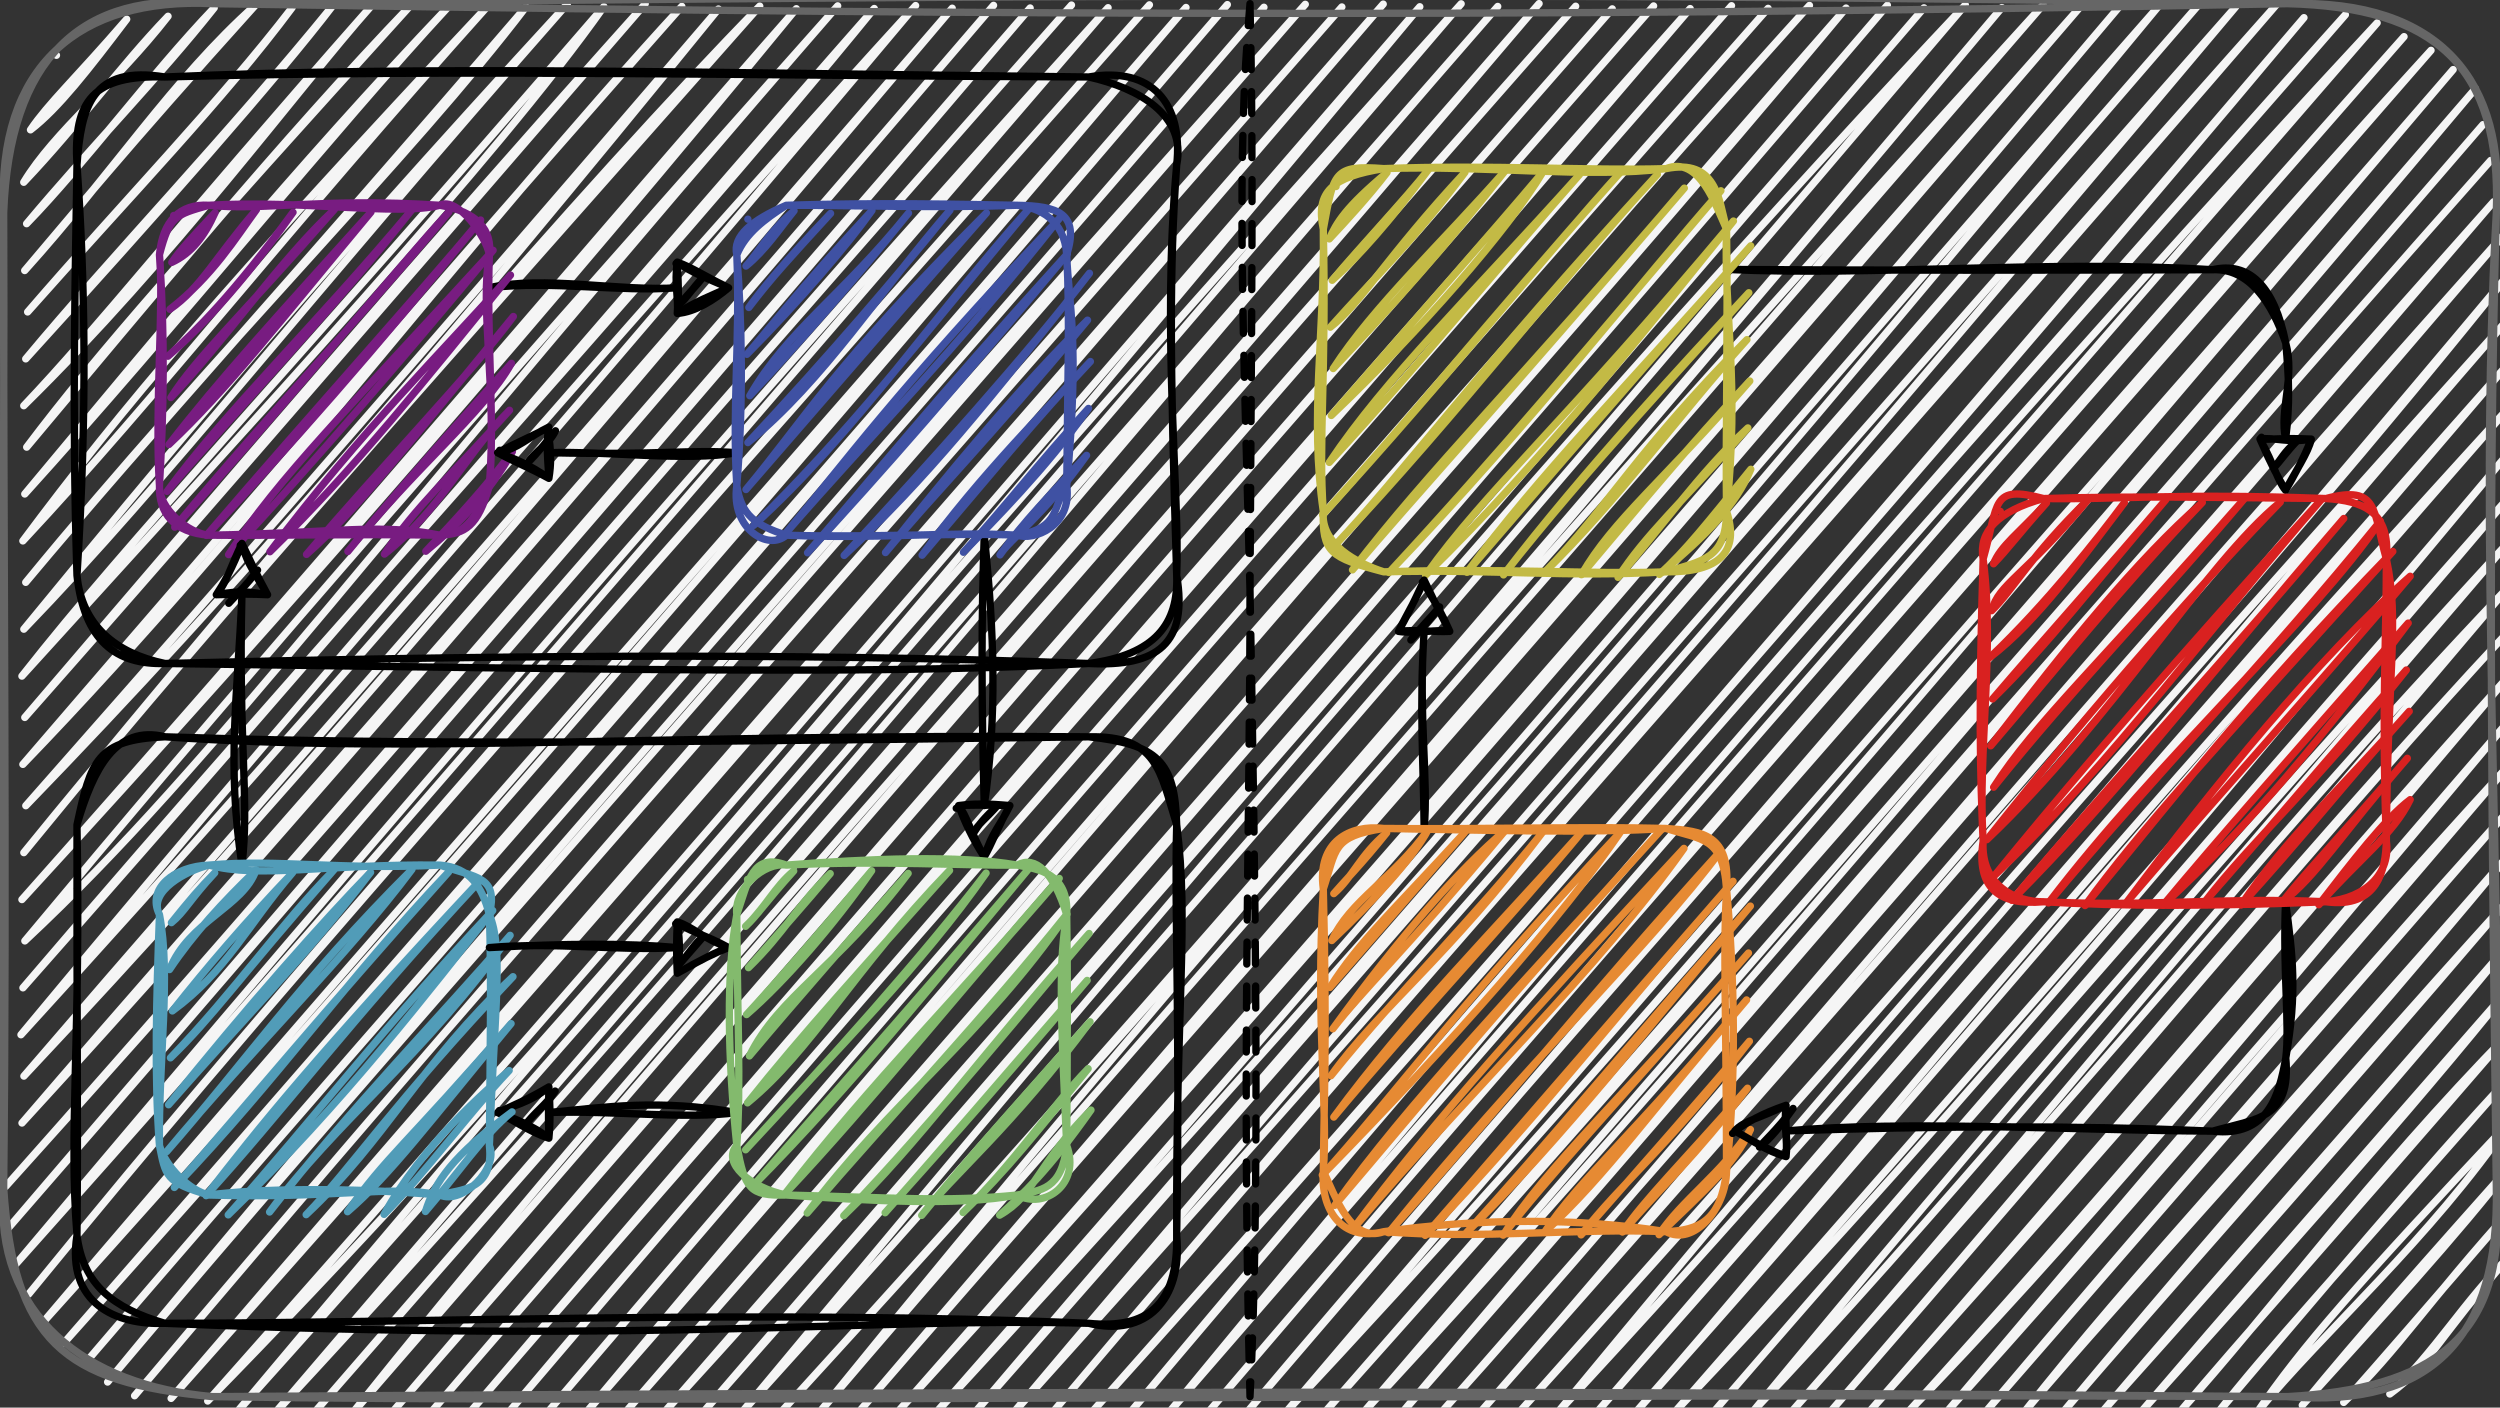 <?xml version="1.0" encoding="UTF-8"?>
<!DOCTYPE svg PUBLIC "-//W3C//DTD SVG 1.1//EN" "http://www.w3.org/Graphics/SVG/1.1/DTD/svg11.dtd">
<svg xmlns="http://www.w3.org/2000/svg" xmlns:xlink="http://www.w3.org/1999/xlink" version="1.1" width="341px" height="192px" viewBox="-0.5 -0.5 341 192"><rect x="-0.5" y="-0.5" width="341" height="192" fill="#333333" stroke="none"/><defs/><g><rect x="0" y="0" width="340" height="190" rx="28.5" ry="28.5" fill="none" stroke="none" pointer-events="all"/><path d="M 7.2 7.04 C 7.2 7.04 7.2 7.04 7.2 7.04 M 7.2 7.04 C 7.2 7.04 7.2 7.04 7.2 7.04 M 3.66 17.21 C 7.46 14.29 11.54 9.02 16.78 2.12 M 3.66 17.21 C 6.09 13.61 9.87 10.13 16.78 2.12 M 2.74 24.36 C 6.88 17.5 15.17 11 22.42 1.72 M 2.74 24.36 C 10.45 16.22 15.71 8.71 22.42 1.72 M 3.13 30.01 C 11.03 21.9 19.95 9.75 28.72 0.57 M 3.13 30.01 C 11.83 19.61 21.21 10.07 28.72 0.57 M 2.87 36.4 C 14.74 23.26 23.07 10.23 34.36 0.18 M 2.87 36.4 C 9.38 28.77 16.14 20.39 34.36 0.18 M 3.27 42.05 C 17.49 26.02 30.01 13.1 39.35 0.54 M 3.27 42.05 C 16.3 26.94 29.37 13.53 39.35 0.54 M 3.01 48.45 C 14.67 34.43 30.36 18.14 44.99 0.14 M 3.01 48.45 C 20.84 28.85 37.4 10.11 44.99 0.14 M 2.74 54.84 C 23.17 34.77 40.36 11.34 49.98 0.5 M 2.74 54.84 C 13.12 43.91 22.32 31.86 49.98 0.5 M 3.14 60.49 C 19.52 41 37.75 18.71 55.62 0.11 M 3.14 60.49 C 12.98 47.45 24.8 34.15 55.62 0.11 M 2.88 66.88 C 23.38 44.25 45.55 16.72 60.61 0.47 M 2.88 66.88 C 21.91 44.07 39.55 22.61 60.61 0.47 M 2.62 73.28 C 16.09 55.22 29.43 39.34 66.25 0.08 M 2.62 73.28 C 21.17 53.42 38.62 30.87 66.25 0.08 M 3.01 78.93 C 28.7 47.58 55.72 20.83 71.24 0.44 M 3.01 78.93 C 20.64 57.87 37.66 39.53 71.24 0.44 M 2.75 85.32 C 21.38 62.65 39.01 41.22 76.88 0.04 M 2.75 85.32 C 22.7 64.64 40.09 41.83 76.88 0.04 M 2.49 91.72 C 35.15 55.68 67.17 21.23 81.87 0.4 M 2.49 91.72 C 17.84 72.21 35.56 54.03 81.87 0.4 M 2.88 97.36 C 29.62 66.1 57.07 33.95 87.51 0.01 M 2.88 97.36 C 22.66 74.97 42.41 52.18 87.51 0.01 M 2.62 103.76 C 35.44 69.74 62.8 32.64 92.5 0.37 M 2.62 103.76 C 36.32 64.58 70.09 25.68 92.5 0.37 M 3.02 109.4 C 32.19 79.28 58.42 48.81 97.49 0.73 M 3.02 109.4 C 38.52 69.18 73.71 28.54 97.49 0.73 M 2.75 115.8 C 25 88.38 47.91 62.79 103.13 0.33 M 2.75 115.8 C 40.65 69.53 79.81 24.14 103.13 0.33 M 2.49 122.2 C 44.91 74.49 82.94 29.26 108.12 0.69 M 2.49 122.2 C 39.18 82.25 75.09 40.97 108.12 0.69 M 2.89 127.84 C 29.17 103.3 51.1 72.38 113.76 0.3 M 2.89 127.84 C 28.92 96.59 55.53 65.72 113.76 0.3 M 2.63 134.24 C 45.36 84.14 88.51 37.77 118.75 0.66 M 2.63 134.24 C 46.23 84.9 89.3 34.11 118.75 0.66 M 2.36 140.64 C 45.59 93.3 87.42 44.35 124.39 0.26 M 2.36 140.64 C 48.24 85.34 95.02 32.45 124.39 0.26 M 2.76 146.28 C 35.56 111.33 62.79 79.35 129.38 0.62 M 2.76 146.28 C 33.5 110.45 65.39 74.73 129.38 0.62 M 2.5 152.68 C 31.14 119.32 61.63 85.67 135.02 0.23 M 2.5 152.68 C 33.22 119.18 60.92 86.81 135.02 0.23 M 0.27 161.34 C 39.72 116.9 78.04 71.97 140.01 0.59 M 0.27 161.34 C 49.93 106.28 96.39 51.73 140.01 0.59 M 0.66 166.98 C 44.92 115.16 88.91 64.25 145.65 0.19 M 0.66 166.98 C 33.66 129.17 64.35 92.57 145.65 0.19 M 1.71 171.87 C 35.19 134.39 66.25 98.67 150.64 0.55 M 1.71 171.87 C 51.23 113.01 100.48 55.94 150.64 0.55 M 3.42 176.01 C 38.9 132.39 76.17 90.45 156.28 0.16 M 3.42 176.01 C 34.68 137.76 67.25 100.96 156.28 0.16 M 5.13 180.14 C 48.82 128.66 92.37 79.94 161.27 0.52 M 5.13 180.14 C 55.51 124.23 105.43 66.43 161.27 0.52 M 8.15 182.76 C 61.54 121.44 115.39 59.72 166.91 0.13 M 8.15 182.76 C 51.85 133.95 94.21 85.34 166.91 0.13 M 11.16 185.39 C 60.04 128.09 112.99 69.28 171.9 0.49 M 11.16 185.39 C 57.46 131.49 105.44 77.52 171.9 0.49 M 14.18 188.01 C 53.73 139.87 96.85 90.31 177.54 0.09 M 14.18 188.01 C 52.56 142.52 92.1 98.67 177.54 0.09 M 17.86 189.88 C 67.36 131.36 116.45 75.35 182.53 0.45 M 17.86 189.88 C 60.13 139.67 102.35 92.24 182.53 0.45 M 22.84 190.24 C 80.64 125.33 139.28 57.14 188.17 0.06 M 22.84 190.24 C 56.66 150.78 90.58 111.8 188.17 0.06 M 27.83 190.6 C 65.38 152.22 101.06 111.03 193.16 0.42 M 27.83 190.6 C 83.22 128.19 138.34 63.73 193.16 0.42 M 31.51 192.47 C 83.18 130.87 131.83 74.37 198.8 0.02 M 31.51 192.47 C 72.75 146.56 115.08 98.02 198.8 0.02 M 36.49 192.83 C 99.12 125.44 156.84 54.06 203.79 0.38 M 36.49 192.83 C 77.31 145.06 117.32 98.76 203.79 0.38 M 42.14 192.44 C 93.33 133.98 145.4 75.35 209.43 -0.01 M 42.14 192.44 C 86.09 141.62 130.21 90.83 209.43 -0.01 M 47.12 192.8 C 91.35 142.01 131.38 94.72 214.42 0.35 M 47.12 192.8 C 79.99 151.66 115.71 111.58 214.42 0.35 M 52.77 192.4 C 101.43 136.81 151.54 78.19 219.41 0.71 M 52.77 192.4 C 105.43 130.56 159.52 68.73 219.41 0.71 M 57.75 192.76 C 113.13 128.03 167.59 65.5 225.05 0.31 M 57.75 192.76 C 103.71 139.76 148.5 87.6 225.05 0.31 M 63.4 192.37 C 109.97 138.34 157.29 85.8 230.04 0.67 M 63.4 192.37 C 120.91 124.86 179.91 57.05 230.04 0.67 M 68.38 192.73 C 108.56 144.9 152.45 95.86 235.68 0.28 M 68.38 192.73 C 131.3 118.77 195.12 46.42 235.68 0.28 M 74.03 192.33 C 111.41 148.65 149.5 103.78 240.67 0.64 M 74.03 192.33 C 115.78 143.14 157.47 94.95 240.67 0.64 M 79.01 192.69 C 144.13 118.36 208.05 42.34 246.31 0.24 M 79.01 192.69 C 124.05 138.7 171.98 83.15 246.31 0.24 M 84.66 192.3 C 148.31 118.29 215.53 43.78 251.3 0.6 M 84.66 192.3 C 144.91 124.27 203.53 55.07 251.3 0.6 M 89.64 192.66 C 141.64 132.78 196.2 71.61 256.94 0.21 M 89.64 192.66 C 131.59 146.82 170.81 100.12 256.94 0.21 M 95.29 192.27 C 157.36 120 217.64 52.03 261.93 0.57 M 95.29 192.27 C 156.81 122.74 218.1 51.65 261.93 0.57 M 100.27 192.63 C 158.35 122.81 217.16 53.72 267.57 0.17 M 100.27 192.63 C 156.59 130.4 211.12 66.57 267.57 0.17 M 105.92 192.23 C 145.62 148.87 184.96 105.1 272.56 0.53 M 105.92 192.23 C 149.07 144.83 190.37 97.59 272.56 0.53 M 110.9 192.59 C 146.51 150.87 184.04 109.11 278.2 0.14 M 110.9 192.59 C 161.11 130.64 213.6 71.18 278.2 0.14 M 116.55 192.2 C 156.91 145.59 197.45 100.43 283.19 0.5 M 116.55 192.2 C 168.63 130.97 222.16 69.4 283.19 0.5 M 121.53 192.56 C 181.03 127.45 238.85 59.41 288.83 0.11 M 121.53 192.56 C 187.39 117.62 252.64 42.92 288.83 0.11 M 126.52 192.92 C 178.3 136.81 228.74 79.32 293.82 0.47 M 126.52 192.92 C 185.59 125.6 243.87 57.3 293.82 0.47 M 132.16 192.52 C 198.33 117.42 266.28 38.55 299.46 0.07 M 132.16 192.52 C 170.49 147.36 210.24 102.33 299.46 0.07 M 137.15 192.88 C 185.56 139.1 234.26 84.02 304.45 0.43 M 137.15 192.88 C 182.56 138.9 229.24 85.81 304.45 0.43 M 142.79 192.49 C 200.28 124.79 259.02 59.35 310.09 0.04 M 142.79 192.49 C 203.63 120.19 265.37 50.31 310.09 0.04 M 147.78 192.85 C 206.11 126.91 261.83 63.98 313.76 1.91 M 147.78 192.85 C 197.57 137.71 244.77 82.55 313.76 1.91 M 153.42 192.45 C 213.84 119.78 279.59 47.53 319.41 1.51 M 153.42 192.45 C 214.78 119.91 279.13 46.36 319.41 1.51 M 158.41 192.81 C 219.4 118.57 282.07 47.42 323.74 2.63 M 158.41 192.81 C 214.4 128.23 271.37 63.17 323.74 2.63 M 164.05 192.42 C 198.45 152.54 232.82 110.76 327.41 4.5 M 164.05 192.42 C 211.53 136.67 261.74 79.69 327.41 4.5 M 169.04 192.78 C 229.85 121.99 289.62 51.73 331.09 6.37 M 169.04 192.78 C 206.16 148.79 245.32 105.03 331.09 6.37 M 174.68 192.38 C 231.22 125.74 290.88 59.04 334.11 8.99 M 174.68 192.38 C 214.71 149.62 253.23 104.37 334.11 8.99 M 179.67 192.74 C 224.87 140.91 271.28 87.92 337.13 11.61 M 179.67 192.74 C 234.45 131.46 287.42 70.84 337.13 11.61 M 185.31 192.35 C 230.62 143.5 273.35 91.52 338.18 16.5 M 185.31 192.35 C 235.93 133.01 288.7 73.67 338.18 16.5 M 190.3 192.71 C 238.46 138.09 287.25 79.88 339.23 21.39 M 190.3 192.71 C 230.35 144.98 270.74 98.71 339.23 21.39 M 195.95 192.32 C 228.56 156.19 258.88 117.59 339.62 27.03 M 195.95 192.32 C 230.11 153.11 265 114.18 339.62 27.03 M 200.93 192.68 C 239.01 149.65 275.73 107.9 341.98 30.41 M 200.93 192.68 C 231.47 157.69 260.53 121.8 341.98 30.41 M 206.58 192.28 C 256.68 137.21 307.32 77.94 342.38 36.06 M 206.58 192.28 C 257.41 134.92 308.77 78.31 342.38 36.06 M 211.56 192.64 C 258.79 141.86 304.49 85.75 342.12 42.45 M 211.56 192.64 C 237.49 161.26 264.76 128.55 342.12 42.45 M 217.21 192.25 C 254.83 148.41 292.66 104.38 341.86 48.85 M 217.21 192.25 C 255.18 149.27 293.33 105.79 341.86 48.85 M 222.19 192.61 C 247.63 163.78 269.97 133.56 342.25 54.49 M 222.19 192.61 C 252.05 159.41 281.65 123.87 342.25 54.49 M 227.84 192.21 C 268.92 149.23 309.39 99.99 341.99 60.89 M 227.84 192.21 C 272.75 140.75 317.33 90.45 341.99 60.89 M 232.82 192.57 C 268.44 151.35 302.78 113.36 342.38 66.54 M 232.82 192.57 C 276.57 142 318.77 93.14 342.38 66.54 M 238.47 192.18 C 262.57 166.76 286.53 137.79 342.12 72.93 M 238.47 192.18 C 269.26 154.88 301.74 116.85 342.12 72.93 M 243.45 192.54 C 275.79 155.77 305.23 117.78 341.86 79.33 M 243.45 192.54 C 268.39 164.68 292.03 138.31 341.86 79.33 M 248.44 192.9 C 284.51 151.57 319.85 109 342.26 84.97 M 248.44 192.9 C 280.09 156.25 311.04 118.34 342.26 84.97 M 254.08 192.5 C 285.18 156.92 316.32 119.87 341.99 91.37 M 254.08 192.5 C 278.75 165.15 302.53 138.23 341.99 91.37 M 259.07 192.86 C 284.41 164.97 308.27 136.56 342.39 97.01 M 259.07 192.86 C 282.19 169.06 302.69 144.47 342.39 97.01 M 264.71 192.47 C 286.16 168.73 308.4 142.96 342.13 103.41 M 264.71 192.47 C 289.15 163.57 311.78 136.52 342.13 103.41 M 269.7 192.83 C 293.36 164.83 316.58 137.98 341.87 109.81 M 269.7 192.83 C 288.54 171.24 307.8 149.05 341.87 109.81 M 275.34 192.43 C 290.98 173.96 310.55 153.75 342.26 115.45 M 275.34 192.43 C 290.97 172.62 307.09 155.78 342.26 115.45 M 280.33 192.79 C 295.49 174.6 313.89 152.92 342 121.85 M 280.33 192.79 C 296.45 174.05 312.25 156.67 342 121.85 M 285.97 192.4 C 308.83 166.95 331.54 140.99 342.39 127.49 M 285.97 192.4 C 302.49 172.91 320.18 153.22 342.39 127.49 M 290.96 192.76 C 303.44 178.15 317.01 162.59 342.13 133.89 M 290.96 192.76 C 308.95 172.8 328.46 151.01 342.13 133.89 M 296.6 192.36 C 309.54 178.02 322.14 160.48 341.87 140.29 M 296.6 192.36 C 305.6 181.61 315.63 170.68 341.87 140.29 M 301.59 192.72 C 309.2 182.98 317.09 174.7 342.27 145.93 M 301.59 192.72 C 315.78 176.11 329.77 159.29 342.27 145.93 M 307.23 192.33 C 316.55 180.96 330.94 168.56 342 152.33 M 307.23 192.33 C 313.59 183.05 320.68 175 342 152.33 M 313.53 191.18 C 323.45 180.22 334.88 167.82 342.4 157.97 M 313.53 191.18 C 321.51 181.42 330.39 171.48 342.4 157.97 M 319.18 190.79 C 326.77 183.5 330.14 177.62 342.79 163.62 M 319.18 190.79 C 324.34 184.96 329.7 178.82 342.79 163.62 M 325.47 189.64 C 331.07 185.53 331.69 182.44 341.88 170.77 M 325.47 189.64 C 331.59 183.99 335.53 177.02 341.88 170.77" fill="none" stroke="#f5f5f5" stroke-linejoin="round" stroke-linecap="round" stroke-miterlimit="10" pointer-events="all"/><path d="M 28.5 0 M 28.5 0 C 115.97 1.36 203.5 2.14 311.5 0 M 28.5 0 C 114.44 -0.84 200.88 -1.84 311.5 0 M 311.5 0 C 331.54 0.49 340.72 8.47 340 28.5 M 311.5 0 C 332.5 -0.68 341.4 10.8 340 28.5 M 340 28.5 C 337.41 73.32 341.05 122.38 340 161.5 M 340 28.5 C 338.79 72.12 339.44 116.65 340 161.5 M 340 161.5 C 341.77 182.22 330.9 188.92 311.5 190 M 340 161.5 C 340.41 181.7 331.36 191.65 311.5 190 M 311.5 190 C 201.81 189.5 88.6 190.98 28.5 190 M 311.5 190 C 252.66 189.59 193.7 188.9 28.5 190 M 28.5 190 C 7.96 188.12 1.36 182.26 0 161.5 M 28.5 190 C 11.2 188.51 -1.45 178.79 0 161.5 M 0 161.5 C 0.47 117.52 -0.07 73.75 0 28.5 M 0 161.5 C -0.48 111.69 0.17 62.11 0 28.5 M 0 28.5 C 0.78 7.67 10.47 -1.98 28.5 0 M 0 28.5 C -1 8.4 10.42 -0.89 28.5 0" fill="none" stroke="#666666" stroke-linejoin="round" stroke-linecap="round" stroke-miterlimit="10" pointer-events="all"/><path d="M 170 0 L 170 80 L 170 190" fill="none" stroke="none" pointer-events="stroke"/><path d="M 170 0 M 170 0 C 168.08 21.57 169.08 43.86 170 80 M 170 0 C 170.5 20.01 170.22 40.31 170 80 M 170 80 C 170 113.45 168.84 145.51 170 190 M 170 80 C 170.78 120.97 171.37 164.12 170 190" fill="none" stroke="rgb(0, 0, 0)" stroke-linejoin="round" stroke-linecap="round" stroke-miterlimit="10" stroke-dasharray="3 3" pointer-events="stroke"/><rect x="10" y="10" width="150" height="80" rx="12" ry="12" fill="none" stroke="none" pointer-events="all"/><path d="M 22 10 M 22 10 C 57.51 8.44 91.29 9.37 148 10 M 22 10 C 62.95 8.87 105.6 9.88 148 10 M 148 10 C 156.63 8.51 160.92 13.64 160 22 M 148 10 C 154.88 11.54 161.35 15.24 160 22 M 160 22 C 157.88 45.32 160.48 67.11 160 78 M 160 22 C 158.99 36.32 159.08 48.64 160 78 M 160 78 C 161.57 87.24 157.41 90.5 148 90 M 160 78 C 160.24 84.57 157.08 88.8 148 90 M 148 90 C 121.69 91.38 94.88 91.02 22 90 M 148 90 C 106.2 88.41 63.22 88.97 22 90 M 22 90 C 15.21 88.58 10.67 84.75 10 78 M 22 90 C 15.31 90.21 10.99 86.9 10 78 M 10 78 C 11.43 55.76 11.12 37.7 10 22 M 10 78 C 9.26 55.69 9.83 33.83 10 22 M 10 22 C 9.46 13.22 12.24 9.71 22 10 M 10 22 C 10.59 14.04 12.01 8.38 22 10" fill="none" stroke="rgb(0, 0, 0)" stroke-linejoin="round" stroke-linecap="round" stroke-miterlimit="10" pointer-events="all"/><rect x="10" y="100" width="150" height="80" rx="12" ry="12" fill="none" stroke="none" pointer-events="all"/><path d="M 22 100 M 22 100 C 56.37 102.41 88.97 99.54 148 100 M 22 100 C 48.01 100.84 72.12 101.07 148 100 M 148 100 C 157.33 101.04 159.8 103.26 160 112 M 148 100 C 157.38 99.8 157.71 104.67 160 112 M 160 112 C 161.72 125.35 159.88 135.9 160 168 M 160 112 C 159.66 124.41 160.49 137.88 160 168 M 160 168 C 160.17 177.64 155.9 180.78 148 180 M 160 168 C 160.85 176.93 155.71 181.91 148 180 M 148 180 C 118.77 179.16 89.96 182.81 22 180 M 148 180 C 103.01 178.06 58 179.98 22 180 M 22 180 C 15.32 180.29 8.49 177.28 10 168 M 22 180 C 14.84 177.89 10.84 174.7 10 168 M 10 168 C 8.86 153.81 10.54 140.85 10 112 M 10 168 C 10.16 152.25 9.96 138 10 112 M 10 112 C 11.89 103.22 12.69 100.4 22 100 M 10 112 C 12.27 104.27 15.33 98.35 22 100" fill="none" stroke="rgb(0, 0, 0)" stroke-linejoin="round" stroke-linecap="round" stroke-miterlimit="10" pointer-events="all"/><path d="M 235 36.25 L 301.3 36.29 Q 311.3 36.3 311.28 46.3 L 311.26 59.38" fill="none" stroke="none" pointer-events="stroke"/><path d="M 311.25 66.38 L 307.76 59.38 L 314.76 59.39 Z" fill="none" stroke="none" pointer-events="all"/><path d="M 235 36.25 M 235 36.25 C 255.04 37.2 278.68 34.9 301.3 36.29 M 235 36.25 C 257.08 36.39 278.23 36.37 301.3 36.29 M 301.3 36.29 C 306.35 36.07 309.39 40.87 311.28 46.3 M 301.3 36.29 C 306.22 35.13 309.73 38.46 311.28 46.3 M 311.28 46.3 C 312.57 51.03 310.37 55.41 311.26 59.38 M 311.28 46.3 C 311.72 51.2 311.87 54.59 311.26 59.38" fill="none" stroke="rgb(0, 0, 0)" stroke-linejoin="round" stroke-linecap="round" stroke-miterlimit="10" pointer-events="stroke"/><path d="M 307.97 59.14 C 307.97 59.14 307.97 59.14 307.97 59.14 M 307.97 59.14 C 307.97 59.14 307.97 59.14 307.97 59.14 M 309.67 63.28 C 310.71 62.1 310.86 61.31 312.95 59.5 M 309.67 63.28 C 310.43 62.55 311.31 61.19 312.95 59.5" fill="none" stroke="rgb(0, 0, 0)" stroke-linejoin="round" stroke-linecap="round" stroke-miterlimit="10" pointer-events="all"/><path d="M 311.25 66.38 M 311.25 66.38 C 310.04 64.89 309.8 63.05 307.76 59.38 M 311.25 66.38 C 310.18 64.49 309.46 63.3 307.76 59.38 M 307.76 59.38 C 309.74 59.11 311.62 59.98 314.76 59.39 M 307.76 59.38 C 309.4 59.5 310.58 59.2 314.76 59.39 M 314.76 59.39 C 314.41 61.18 312.46 63.99 311.25 66.38 M 314.76 59.39 C 313.65 62.2 312.37 64.48 311.25 66.38" fill="none" stroke="rgb(0, 0, 0)" stroke-linejoin="round" stroke-linecap="round" stroke-miterlimit="10" pointer-events="all"/><rect x="180" y="22.5" width="55" height="55" rx="8.25" ry="8.25" fill="none" stroke="none" pointer-events="all"/><path d="M 181.74 24.94 C 181.74 24.94 181.74 24.94 181.74 24.94 M 181.74 24.94 C 181.74 24.94 181.74 24.94 181.74 24.94 M 180.82 32.09 C 181.76 29.94 183 27.8 188.69 23.03 M 180.82 32.09 C 183.07 29.69 186.23 26.25 188.69 23.03 M 181.21 37.73 C 184.67 34.66 189.16 29.59 194.33 22.64 M 181.21 37.73 C 185.18 33 191.3 26.52 194.33 22.64 M 180.95 44.13 C 185.13 40.92 188.59 34.55 199.32 23 M 180.95 44.13 C 187.42 36.88 192.4 32.26 199.32 23 M 181.35 49.77 C 186.85 41.27 196.17 32.63 204.96 22.6 M 181.35 49.77 C 188.94 41.73 196.66 33.22 204.96 22.6 M 181.09 56.17 C 193.15 44.7 205.23 30.86 209.95 22.96 M 181.09 56.17 C 192.13 43.48 202.24 32.11 209.95 22.96 M 180.82 62.57 C 188.55 51.03 199.86 40.12 214.94 23.32 M 180.82 62.57 C 193.35 49 205.1 34.45 214.94 23.32 M 179.91 69.72 C 197.63 50.26 210.29 34.25 220.58 22.93 M 179.91 69.72 C 190.87 57.8 201.15 44.81 220.58 22.93 M 181.61 73.86 C 190.24 64.83 200.7 50.39 225.57 23.29 M 181.61 73.86 C 198.39 56.11 213.66 36.1 225.57 23.29 M 183.98 77.23 C 192.18 67.53 203.8 54.94 229.24 25.16 M 183.98 77.23 C 194.42 63.58 206.57 51.72 229.24 25.16 M 188.96 77.59 C 208.79 56.86 223.38 37.77 234.23 25.52 M 188.96 77.59 C 203.96 61.4 217.05 45.77 234.23 25.52 M 193.95 77.95 C 210.9 61.38 225.71 42.26 235.94 29.65 M 193.95 77.95 C 202.36 66.16 212.58 57.59 235.94 29.65 M 199.59 77.56 C 209.79 63.85 220.24 53.48 238.3 33.03 M 199.59 77.56 C 208.41 67.35 215.04 59.48 238.3 33.03 M 204.58 77.92 C 215.64 63.5 229.57 48.56 238.04 39.43 M 204.58 77.92 C 216.29 63.05 229.88 48.69 238.04 39.43 M 210.22 77.53 C 218.8 68.7 222.86 60.82 237.78 45.83 M 210.22 77.53 C 220.33 67.64 228.12 56.56 237.78 45.83 M 215.21 77.89 C 219.51 70.4 226.34 65.16 238.17 51.47 M 215.21 77.89 C 222.99 68.68 229.7 60.45 238.17 51.47 M 220.2 78.25 C 225.55 72.2 231.33 63.93 237.91 57.87 M 220.2 78.25 C 223.93 72.47 228.47 68.48 237.91 57.87 M 225.84 77.85 C 232.3 72.52 236.3 68.37 238.31 63.51 M 225.84 77.85 C 229.56 74.42 232.1 71.15 238.31 63.51" fill="none" stroke="#c3ba45" stroke-linejoin="round" stroke-linecap="round" stroke-miterlimit="10" pointer-events="all"/><path d="M 188.25 22.5 M 188.25 22.5 C 201.85 22.02 216.28 23.85 226.75 22.5 M 188.25 22.5 C 202.38 21.93 216.62 22.82 226.75 22.5 M 226.75 22.5 C 233.59 21.13 233.94 26.58 235 30.75 M 226.75 22.5 C 231.3 20.71 233.48 27.47 235 30.75 M 235 30.75 C 234.6 42.58 236.84 51.21 235 69.25 M 235 30.75 C 235.22 43.72 234.85 59.26 235 69.25 M 235 69.25 C 236.83 74.72 234.06 77.58 226.75 77.5 M 235 69.25 C 234.95 75.75 231.73 75.99 226.75 77.5 M 226.75 77.5 C 213.08 78.29 203.3 77.11 188.25 77.5 M 226.75 77.5 C 216.25 77.88 205.27 76.95 188.25 77.5 M 188.25 77.5 C 184.55 76.3 179.57 73.7 180 69.25 M 188.25 77.5 C 180.9 75.57 179.84 74.83 180 69.25 M 180 69.25 C 178.11 56.31 180.21 45.07 180 30.75 M 180 69.25 C 179.31 59.86 180.44 50.53 180 30.75 M 180 30.75 C 178.91 25.64 181.22 23.62 188.25 22.5 M 180 30.75 C 181.44 23.04 181.32 21.97 188.25 22.5" fill="none" stroke="#c3ba45" stroke-linejoin="round" stroke-linecap="round" stroke-miterlimit="10" pointer-events="all"/><path d="M 193.75 112.5 L 193.75 85.62" fill="none" stroke="none" pointer-events="stroke"/><path d="M 193.75 78.62 L 197.25 85.62 L 190.25 85.62 Z" fill="none" stroke="none" pointer-events="all"/><path d="M 193.75 112.5 M 193.75 112.5 C 193.66 103.04 193.08 96.26 193.75 85.62 M 193.75 112.5 C 194.38 106.05 192.94 97.15 193.75 85.62" fill="none" stroke="rgb(0, 0, 0)" stroke-linejoin="round" stroke-linecap="round" stroke-miterlimit="10" pointer-events="stroke"/><path d="M 193.51 78.9 C 193.51 78.9 193.51 78.9 193.51 78.9 M 193.51 78.9 C 193.51 78.9 193.51 78.9 193.51 78.9 M 191.94 86.8 C 193.2 85.14 194.18 84.28 195.87 82.28 M 191.94 86.8 C 193.56 85.14 195.14 83.3 195.87 82.28" fill="none" stroke="rgb(0, 0, 0)" stroke-linejoin="round" stroke-linecap="round" stroke-miterlimit="10" pointer-events="all"/><path d="M 193.75 78.62 M 193.75 78.62 C 193.86 79.97 195.36 81.27 197.25 85.62 M 193.75 78.62 C 194.67 80.53 195.8 82.93 197.25 85.62 M 197.25 85.62 C 195.69 85.27 192.62 86 190.25 85.62 M 197.25 85.62 C 195.07 85.74 192.81 85.33 190.25 85.62 M 190.25 85.62 C 191.43 83.48 192 82.38 193.75 78.62 M 190.25 85.62 C 191.52 83.01 192.9 80.82 193.75 78.62" fill="none" stroke="rgb(0, 0, 0)" stroke-linejoin="round" stroke-linecap="round" stroke-miterlimit="10" pointer-events="all"/><rect x="180" y="112.5" width="55" height="55" rx="8.25" ry="8.25" fill="none" stroke="none" pointer-events="all"/><path d="M 182.34 114.24 C 182.34 114.24 182.34 114.24 182.34 114.24 M 182.34 114.24 C 182.34 114.24 182.34 114.24 182.34 114.24 M 181.43 121.39 C 182.4 120.22 185.36 117.23 188.64 113.09 M 181.43 121.39 C 183.97 119.23 184.98 116.16 188.64 113.09 M 181.16 127.79 C 183.53 122.4 189.49 119.42 194.28 112.7 M 181.16 127.79 C 186.71 122.56 192.4 116.35 194.28 112.7 M 180.9 134.19 C 186.33 127.96 192.9 120.42 199.27 113.06 M 180.9 134.19 C 184.92 127.85 189.18 124.1 199.27 113.06 M 181.3 139.83 C 190.55 127.07 198.49 118.12 204.91 112.66 M 181.3 139.83 C 185.4 134.47 190.8 129.62 204.91 112.66 M 181.04 146.23 C 187.45 137.23 197.31 129.79 209.9 113.02 M 181.04 146.23 C 190.38 134.64 200.45 124.82 209.9 113.02 M 181.43 151.87 C 191.58 138.06 202.83 126.92 215.55 112.63 M 181.43 151.87 C 192.65 138.4 204.87 125.57 215.55 112.63 M 179.86 159.78 C 197.94 141.28 212.62 124.55 220.53 112.99 M 179.86 159.78 C 188.99 149.78 197.75 137.35 220.53 112.99 M 181.56 163.91 C 191.52 150.01 205.5 135.43 226.18 112.59 M 181.56 163.91 C 194.37 148.89 205.6 134.99 226.18 112.59 M 183.93 167.29 C 199.67 148.56 217.36 131.95 229.19 115.22 M 183.93 167.29 C 195.47 151.85 207.94 138.1 229.19 115.22 M 188.91 167.65 C 206.82 145.47 224.67 128.47 234.18 115.58 M 188.91 167.65 C 202.82 152.2 216.1 135.53 234.18 115.58 M 193.9 168.01 C 209.17 152.12 221.07 136.55 235.89 119.71 M 193.9 168.01 C 202.34 158.39 210.92 148.26 235.89 119.71 M 199.54 167.62 C 212.56 154.88 224.88 138.93 238.25 123.09 M 199.54 167.62 C 210.18 155.95 220.73 143.08 238.25 123.09 M 204.53 167.98 C 210.29 158.8 221 149.03 237.99 129.49 M 204.53 167.98 C 210.67 160.03 218.67 151.52 237.99 129.49 M 210.17 167.58 C 218.78 159.65 224.57 151.09 237.73 135.89 M 210.17 167.58 C 214.85 160.47 222.06 154.58 237.73 135.89 M 215.16 167.94 C 223 158.99 232.23 148.53 238.12 141.53 M 215.16 167.94 C 220.74 160.76 226.85 156.16 238.12 141.53 M 220.8 167.55 C 226.69 160.75 230.37 157.71 237.86 147.93 M 220.8 167.55 C 223.92 163 228.73 158.31 237.86 147.93 M 225.79 167.91 C 231.72 162.17 236.12 158.36 238.26 153.57 M 225.79 167.91 C 228.78 163.31 234.27 159.6 238.26 153.57" fill="none" stroke="#e68a33" stroke-linejoin="round" stroke-linecap="round" stroke-miterlimit="10" pointer-events="all"/><path d="M 188.25 112.5 M 188.25 112.5 C 201.99 112.74 216.73 113.17 226.75 112.5 M 188.25 112.5 C 201.82 112.63 215.89 112.22 226.75 112.5 M 226.75 112.5 C 231.81 112.85 235.53 113.35 235 120.75 M 226.75 112.5 C 231.57 114.07 234.52 113.57 235 120.75 M 235 120.75 C 236.11 132.78 236.37 146.33 235 159.25 M 235 120.75 C 234.51 129.52 234.97 136.47 235 159.25 M 235 159.25 C 234.21 166.08 231.25 167.3 226.75 167.5 M 235 159.25 C 234.92 164.39 230.51 169.53 226.75 167.5 M 226.75 167.5 C 214.82 165.58 201.2 165.67 188.25 167.5 M 226.75 167.5 C 214.26 167 201.88 168.56 188.25 167.5 M 188.25 167.5 C 182.51 168.93 179.6 164.48 180 159.25 M 188.25 167.5 C 183.81 169.11 181.74 162.9 180 159.25 M 180 159.25 C 180.68 150.33 178.92 139.85 180 120.75 M 180 159.25 C 180.06 150.88 180.53 141.56 180 120.75 M 180 120.75 C 179.13 114.33 183.6 111.93 188.25 112.5 M 180 120.75 C 181.82 115.33 181.14 113.59 188.25 112.5" fill="none" stroke="#e68a33" stroke-linejoin="round" stroke-linecap="round" stroke-miterlimit="10" pointer-events="all"/><path d="M 311.25 122.5 L 311.28 143.8 Q 311.3 153.8 301.3 153.79 L 243.12 153.76" fill="none" stroke="none" pointer-events="stroke"/><path d="M 236.12 153.75 L 243.12 150.26 L 243.12 157.26 Z" fill="none" stroke="none" pointer-events="all"/><path d="M 311.25 122.5 M 311.25 122.5 C 312.25 129.96 312.86 134.87 311.28 143.8 M 311.25 122.5 C 310.84 131.67 311.84 139.37 311.28 143.8 M 311.28 143.8 C 310.38 148.77 308.94 154.66 301.3 153.79 M 311.28 143.8 C 312.04 152.16 307.37 152.06 301.3 153.79 M 301.3 153.79 C 281.14 153.67 259.8 152.27 243.12 153.76 M 301.3 153.79 C 281.6 152.93 263.64 153.1 243.12 153.76" fill="none" stroke="rgb(0, 0, 0)" stroke-linejoin="round" stroke-linecap="round" stroke-miterlimit="10" pointer-events="stroke"/><path d="M 235.82 154.1 C 235.82 154.1 235.82 154.1 235.82 154.1 M 235.82 154.1 C 235.82 154.1 235.82 154.1 235.82 154.1 M 239.49 155.97 C 241.01 154.83 242.39 153.08 244.08 150.69 M 239.49 155.97 C 240.16 155.06 241.59 153.92 244.08 150.69" fill="none" stroke="rgb(0, 0, 0)" stroke-linejoin="round" stroke-linecap="round" stroke-miterlimit="10" pointer-events="all"/><path d="M 236.12 153.75 M 236.12 153.75 C 237.47 152.29 239.21 152.19 243.12 150.26 M 236.12 153.75 C 238.08 152.46 239.6 151.48 243.12 150.26 M 243.12 150.26 C 242.96 152.59 243.36 155.35 243.12 157.26 M 243.12 150.26 C 242.81 152.85 243.34 154.98 243.12 157.26 M 243.12 157.26 C 240.28 156.47 238.67 155.09 236.12 153.75 M 243.12 157.26 C 240.89 156.37 239.05 155.46 236.12 153.75" fill="none" stroke="rgb(0, 0, 0)" stroke-linejoin="round" stroke-linecap="round" stroke-miterlimit="10" pointer-events="all"/><rect x="270" y="67.5" width="55" height="55" rx="8.25" ry="8.25" fill="none" stroke="none" pointer-events="all"/><path d="M 272.34 69.25 C 272.34 69.25 272.34 69.25 272.34 69.25 M 272.34 69.25 C 272.34 69.25 272.34 69.25 272.34 69.25 M 271.42 76.4 C 272.34 73.97 274.93 72.16 278.64 68.1 M 271.42 76.4 C 273.35 74.42 274.67 72.54 278.64 68.1 M 271.16 82.8 C 272.12 79.09 275.55 78.19 284.28 67.7 M 271.16 82.8 C 273.97 80.08 276.59 75.16 284.28 67.7 M 270.9 89.19 C 277.47 84.17 283.48 75.69 289.27 68.06 M 270.9 89.19 C 278.56 81.91 285.77 72.79 289.27 68.06 M 271.29 94.84 C 279.03 87.25 284.87 79.43 294.91 67.67 M 271.29 94.84 C 278.62 86.26 286.44 77.62 294.91 67.67 M 271.03 101.23 C 281.58 87.5 290.98 75.82 299.9 68.03 M 271.03 101.23 C 280.01 90.76 288.04 80.49 299.9 68.03 M 271.43 106.88 C 277.18 97.96 285.55 90.45 305.54 67.63 M 271.43 106.88 C 282.13 93.5 294.81 80.4 305.54 67.63 M 270.51 114.03 C 287.77 97.59 300.2 76.44 310.53 67.99 M 270.51 114.03 C 285.71 94.9 300.81 77.98 310.53 67.99 M 271.56 118.92 C 287.73 103.41 301.09 84.84 316.17 67.6 M 271.56 118.92 C 288.09 98.63 305.96 78.84 316.17 67.6 M 273.92 122.3 C 288.16 108.05 298.86 93.84 319.19 70.22 M 273.92 122.3 C 287.6 105.97 302.4 90.33 319.19 70.22 M 278.91 122.66 C 293.85 103.04 314.97 84.13 324.18 70.58 M 278.91 122.66 C 292.77 105.95 308.24 90.24 324.18 70.58 M 283.9 123.02 C 296.52 107.8 305.5 95.78 325.88 74.72 M 283.9 123.02 C 291.4 112.73 300.33 103.03 325.88 74.72 M 289.54 122.62 C 301.38 106.87 315.57 89.32 328.25 78.1 M 289.54 122.62 C 303.11 106.72 317.57 90.85 328.25 78.1 M 294.53 122.98 C 306.45 112.02 316.62 99.71 327.98 84.49 M 294.53 122.98 C 301.8 114.26 310.89 103.91 327.98 84.49 M 300.17 122.59 C 309.44 112.1 316.96 102.86 327.72 90.89 M 300.17 122.59 C 306.92 113.9 315.07 106.87 327.72 90.89 M 305.16 122.95 C 311.41 113.82 318.45 107.41 328.12 96.53 M 305.16 122.95 C 312.59 114.96 320.7 104.72 328.12 96.53 M 310.8 122.55 C 313.43 119.09 319.25 113.01 327.86 102.93 M 310.8 122.55 C 315.47 119.05 318.72 113.45 327.86 102.93 M 315.79 122.91 C 321.18 116.76 325.99 113.3 328.25 108.57 M 315.79 122.91 C 320.23 117.15 324.87 111.1 328.25 108.57" fill="none" stroke="#d92120" stroke-linejoin="round" stroke-linecap="round" stroke-miterlimit="10" pointer-events="all"/><path d="M 278.25 67.5 M 278.25 67.5 C 288.43 67.69 295.79 66.72 316.75 67.5 M 278.25 67.5 C 291.27 67.1 303.16 67.39 316.75 67.5 M 316.75 67.5 C 324.03 65.57 323.13 69.13 325 75.75 M 316.75 67.5 C 321.85 67.83 325.56 69.28 325 75.75 M 325 75.75 C 326.85 84.27 325.13 91.05 325 114.25 M 325 75.75 C 325.02 86.03 324.33 96.09 325 114.25 M 325 114.25 C 325.58 118.43 322.44 122.01 316.75 122.5 M 325 114.25 C 324.89 118.02 323.89 123.47 316.75 122.5 M 316.75 122.5 C 302.56 121.86 293.11 123.22 278.25 122.5 M 316.75 122.5 C 302.27 123.12 288.5 123.16 278.25 122.5 M 278.25 122.5 C 274.47 122.56 269.64 120.26 270 114.25 M 278.25 122.5 C 272.11 123.05 269.04 120.56 270 114.25 M 270 114.25 C 269.24 101.66 271.63 88.24 270 75.75 M 270 114.25 C 269.57 104.91 269.38 95.6 270 75.75 M 270 75.75 C 269.34 72.02 271.99 69.23 278.25 67.5 M 270 75.75 C 272.2 68.02 270.96 65.6 278.25 67.5" fill="none" stroke="#d92120" stroke-linejoin="round" stroke-linecap="round" stroke-miterlimit="10" pointer-events="all"/><path d="M 66.25 38.75 L 91.88 38.75" fill="none" stroke="none" pointer-events="stroke"/><path d="M 98.88 38.75 L 91.88 42.25 L 91.88 35.25 Z" fill="none" stroke="none" pointer-events="all"/><path d="M 66.25 38.75 M 66.25 38.75 C 73.45 37.01 84.15 39.29 91.88 38.75 M 66.25 38.75 C 74.99 37.75 83.94 39.38 91.88 38.75" fill="none" stroke="rgb(0, 0, 0)" stroke-linejoin="round" stroke-linecap="round" stroke-miterlimit="10" pointer-events="stroke"/><path d="M 91.71 35.45 C 91.71 35.45 91.71 35.45 91.71 35.45 M 91.71 35.45 C 91.71 35.45 91.71 35.45 91.71 35.45 M 92.1 41.09 C 93.21 40.14 93.85 38.95 95.38 37.32 M 92.1 41.09 C 93.25 39.73 94.71 38.23 95.38 37.32" fill="none" stroke="rgb(0, 0, 0)" stroke-linejoin="round" stroke-linecap="round" stroke-miterlimit="10" pointer-events="all"/><path d="M 98.88 38.75 M 98.88 38.75 C 96.94 40.4 94.27 42.1 91.88 42.25 M 98.88 38.75 C 96.78 39.7 94.06 40.76 91.88 42.25 M 91.88 42.25 C 92.08 40.09 91.44 38.23 91.88 35.25 M 91.88 42.25 C 92.12 40.5 92.06 38.93 91.88 35.25 M 91.88 35.25 C 93.62 36.61 95.89 37.45 98.88 38.75 M 91.88 35.25 C 94.15 36.11 95.36 37.03 98.88 38.75" fill="none" stroke="rgb(0, 0, 0)" stroke-linejoin="round" stroke-linecap="round" stroke-miterlimit="10" pointer-events="all"/><rect x="21.25" y="27.5" width="45" height="45" rx="6.75" ry="6.75" fill="none" stroke="none" pointer-events="all"/><path d="M 23.19 28.89 C 23.19 28.89 23.19 28.89 23.19 28.89 M 23.19 28.89 C 23.19 28.89 23.19 28.89 23.19 28.89 M 22.93 35.29 C 25.57 34.08 27.39 31.76 28.84 28.5 M 22.93 35.29 C 24 33.71 25.35 32.23 28.84 28.5 M 22.67 41.69 C 28.51 37.16 31.68 31.9 34.48 28.1 M 22.67 41.69 C 26.89 38.79 28.86 34.6 34.48 28.1 M 22.41 48.09 C 26.22 44.64 31.35 39.6 39.47 28.46 M 22.41 48.09 C 29.17 42.24 35.19 34.52 39.47 28.46 M 22.8 53.73 C 29.84 46.41 37.83 34.81 45.11 28.07 M 22.8 53.73 C 26.37 48.15 31.61 43.47 45.11 28.07 M 22.54 60.13 C 30.48 52.66 37.32 43.76 50.1 28.43 M 22.54 60.13 C 29.49 51.16 37.13 42.84 50.1 28.43 M 22.28 66.53 C 30.28 55.55 42.39 44.04 55.74 28.04 M 22.28 66.53 C 33.48 53.49 44.41 42.35 55.74 28.04 M 23.33 71.41 C 39.92 53.11 53.35 36.42 60.73 28.4 M 23.33 71.41 C 36.67 55.3 51.31 40.01 60.73 28.4 M 27.66 72.53 C 42.36 55.39 56.4 39.92 65.06 29.51 M 27.66 72.53 C 38.89 60.53 50.36 47.54 65.06 29.51 M 30.68 75.15 C 37.46 64.63 47.16 55.13 66.76 33.64 M 30.68 75.15 C 42.42 62.45 54.53 48.37 66.76 33.64 M 36.32 74.76 C 48.7 58.32 60.35 46.93 69.13 37.02 M 36.32 74.76 C 47.97 63.34 57.6 51.23 69.13 37.02 M 41.31 75.12 C 48.2 69.03 55.09 60.22 69.52 42.67 M 41.31 75.12 C 51.8 62.79 64.06 50.12 69.52 42.67 M 46.95 74.72 C 55.89 63.5 65.46 55.82 69.26 49.06 M 46.95 74.72 C 52.14 68.37 57.11 62.6 69.26 49.06 M 51.94 75.08 C 59.68 68.97 63.08 61.31 69 55.46 M 51.94 75.08 C 55.94 68.79 61.59 63.8 69 55.46 M 57.58 74.69 C 61.9 71.15 66.16 66.91 69.39 61.1 M 57.58 74.69 C 61.75 70.27 65.69 65.98 69.39 61.1" fill="none" stroke="#781c81" stroke-linejoin="round" stroke-linecap="round" stroke-miterlimit="10" pointer-events="all"/><path d="M 28 27.5 M 28 27.5 C 40.95 26.73 53.59 29 59.5 27.5 M 28 27.5 C 35.47 28.29 43.17 26.45 59.5 27.5 M 59.5 27.5 C 64.64 28.36 66.66 30.96 66.25 34.25 M 59.5 27.5 C 61.88 26.25 65.83 31.76 66.25 34.25 M 66.25 34.25 C 64.92 41.38 67.28 52.28 66.25 65.75 M 66.25 34.25 C 65.85 46.08 67.05 56.92 66.25 65.75 M 66.25 65.75 C 64.61 69.39 63.42 72.49 59.5 72.5 M 66.25 65.75 C 64.68 71.37 62.91 72.34 59.5 72.5 M 59.5 72.5 C 51.22 70.81 45.51 72.21 28 72.5 M 59.5 72.5 C 47.8 72.31 35.36 72.59 28 72.5 M 28 72.5 C 23.22 72.15 21.14 69.46 21.25 65.75 M 28 72.5 C 25.11 72.24 21.16 68.82 21.25 65.75 M 21.25 65.75 C 20.57 55.26 21.89 40.93 21.25 34.25 M 21.25 65.75 C 21.84 55.7 22.02 45.5 21.25 34.25 M 21.25 34.25 C 22.63 28.97 23.38 28.81 28 27.5 M 21.25 34.25 C 21.68 29.66 24.03 27.25 28 27.5" fill="none" stroke="#781c81" stroke-linejoin="round" stroke-linecap="round" stroke-miterlimit="10" pointer-events="all"/><path d="M 100 61.25 L 74.37 61.25" fill="none" stroke="none" pointer-events="stroke"/><path d="M 67.37 61.25 L 74.37 57.75 L 74.37 64.75 Z" fill="none" stroke="none" pointer-events="all"/><path d="M 100 61.25 M 100 61.25 C 93.16 62.49 81.77 60.97 74.37 61.25 M 100 61.25 C 93.59 60.77 89.76 61.61 74.37 61.25" fill="none" stroke="rgb(0, 0, 0)" stroke-linejoin="round" stroke-linecap="round" stroke-miterlimit="10" pointer-events="stroke"/><path d="M 67.66 60.92 C 67.66 60.92 67.66 60.92 67.66 60.92 M 67.66 60.92 C 67.66 60.92 67.66 60.92 67.66 60.92 M 71.33 62.79 C 72.63 60.88 74.4 60.1 75.27 58.26 M 71.33 62.79 C 72.97 61.17 74.3 59.42 75.27 58.26" fill="none" stroke="rgb(0, 0, 0)" stroke-linejoin="round" stroke-linecap="round" stroke-miterlimit="10" pointer-events="all"/><path d="M 67.37 61.25 M 67.37 61.25 C 70.17 60.78 71.69 59.01 74.37 57.75 M 67.37 61.25 C 70.09 59.79 72.88 58.64 74.37 57.75 M 74.37 57.75 C 74.07 58.81 75.02 60.82 74.37 64.75 M 74.37 57.75 C 74.08 59.24 74.08 60.88 74.37 64.75 M 74.37 64.75 C 71.8 62.89 69.38 61.92 67.37 61.25 M 74.37 64.75 C 71.7 63.28 69.26 62.32 67.37 61.25" fill="none" stroke="rgb(0, 0, 0)" stroke-linejoin="round" stroke-linecap="round" stroke-miterlimit="10" pointer-events="all"/><path d="M 133.75 72.5 L 133.75 109.38" fill="none" stroke="none" pointer-events="stroke"/><path d="M 133.75 116.38 L 130.25 109.38 L 137.25 109.38 Z" fill="none" stroke="none" pointer-events="all"/><path d="M 133.75 72.5 M 133.75 72.5 C 135.15 85.85 135.51 97.29 133.75 109.38 M 133.75 72.5 C 133.35 83.85 133.36 94.77 133.75 109.38" fill="none" stroke="rgb(0, 0, 0)" stroke-linejoin="round" stroke-linecap="round" stroke-miterlimit="10" pointer-events="stroke"/><path d="M 129.93 109.75 C 129.93 109.75 129.93 109.75 129.93 109.75 M 129.93 109.75 C 129.93 109.75 129.93 109.75 129.93 109.75 M 132.29 113.13 C 132.84 111.94 133.98 111.18 135.57 109.36 M 132.29 113.13 C 133.04 111.92 133.71 111.11 135.57 109.36" fill="none" stroke="rgb(0, 0, 0)" stroke-linejoin="round" stroke-linecap="round" stroke-miterlimit="10" pointer-events="all"/><path d="M 133.75 116.38 M 133.75 116.38 C 131.93 113.07 131.29 110.58 130.25 109.38 M 133.75 116.38 C 132.18 114.02 131.09 111.59 130.25 109.38 M 130.25 109.38 C 133.17 108.96 136.01 109.29 137.25 109.38 M 130.25 109.38 C 131.64 109.32 133.38 109.28 137.25 109.38 M 137.25 109.38 C 135.89 112.2 134.9 112.8 133.75 116.38 M 137.25 109.38 C 135.71 112.09 134.68 114.84 133.75 116.38" fill="none" stroke="rgb(0, 0, 0)" stroke-linejoin="round" stroke-linecap="round" stroke-miterlimit="10" pointer-events="all"/><rect x="100" y="27.5" width="45" height="45" rx="6.75" ry="6.75" fill="none" stroke="none" pointer-events="all"/><path d="M 101.51 29.4 C 101.51 29.4 101.51 29.4 101.51 29.4 M 101.51 29.4 C 101.51 29.4 101.51 29.4 101.51 29.4 M 101.25 35.79 C 103.89 33.66 105.85 30.66 107.81 28.25 M 101.25 35.79 C 102.77 34.17 104.38 31.1 107.81 28.25 M 101.64 41.44 C 102.83 39.7 106.42 35.25 112.79 28.61 M 101.64 41.44 C 104.79 37.3 107.33 34.59 112.79 28.61 M 101.38 47.83 C 103.89 45.03 108.18 39.27 118.44 28.21 M 101.38 47.83 C 108.63 40.49 114.98 33.07 118.44 28.21 M 101.77 53.48 C 106.91 44.53 114.23 40 123.42 28.57 M 101.77 53.48 C 108.61 46.18 116.01 37.77 123.42 28.57 M 101.51 59.87 C 111.83 51.5 119.79 38.85 129.07 28.18 M 101.51 59.87 C 112.4 48.24 122.47 36.46 129.07 28.18 M 101.25 66.27 C 109.35 56.56 112.89 49.73 134.05 28.54 M 101.25 66.27 C 113.73 51.86 125.44 38.34 134.05 28.54 M 102.3 71.16 C 116.21 58.56 127.39 41.81 139.7 28.14 M 102.3 71.16 C 114.77 59.07 124.86 46.04 139.7 28.14 M 106.63 72.28 C 114.87 62.46 121.3 53.28 144.03 29.26 M 106.63 72.28 C 118.14 59 129.64 47.53 144.03 29.26 M 109.65 74.9 C 119 64.09 125.89 55.27 145.08 34.15 M 109.65 74.9 C 120.04 63.65 130.11 52.08 145.08 34.15 M 114.64 75.26 C 125.56 65.19 134.67 53.85 148.1 36.77 M 114.64 75.26 C 126.73 62.14 139.51 47.96 148.1 36.77 M 120.28 74.87 C 128.13 64.92 138.98 51.81 147.84 43.17 M 120.28 74.87 C 126.74 67.03 133.97 59.92 147.84 43.17 M 125.27 75.23 C 132.87 64.57 143.35 54.18 148.23 48.81 M 125.27 75.23 C 133.9 65.1 141.2 56.15 148.23 48.81 M 130.91 74.83 C 135.04 70.52 142.03 63.61 147.97 55.21 M 130.91 74.83 C 136.38 68.91 140.95 62.87 147.97 55.21 M 135.9 75.19 C 137.06 73.23 141.82 69.89 147.71 61.61 M 135.9 75.19 C 139.08 70.65 142.68 67.09 147.71 61.61" fill="none" stroke="#3f51a3" stroke-linejoin="round" stroke-linecap="round" stroke-miterlimit="10" pointer-events="all"/><path d="M 106.75 27.5 M 106.75 27.5 C 115.63 27.49 127.86 27.9 138.25 27.5 M 106.75 27.5 C 119.31 27.1 130.82 27.37 138.25 27.5 M 138.25 27.5 C 143.79 27.6 146.78 28.57 145 34.25 M 138.25 27.5 C 141.33 27.83 144.69 29.5 145 34.25 M 145 34.25 C 145.25 41.16 146.83 45.79 145 65.75 M 145 34.25 C 145.45 42.69 145.12 51.07 145 65.75 M 145 65.75 C 143.07 68.31 144.28 71.57 138.25 72.5 M 145 65.75 C 145.77 71.35 140.46 73.27 138.25 72.5 M 138.25 72.5 C 130.14 72.14 117.86 72.84 106.75 72.5 M 138.25 72.5 C 128.7 71.94 119.83 73.08 106.75 72.5 M 106.75 72.5 C 102.49 71.11 100.63 69.77 100 65.75 M 106.75 72.5 C 104.33 74.7 99.16 71.64 100 65.75 M 100 65.75 C 100.95 54.3 100.69 43.06 100 34.25 M 100 65.75 C 99.34 55.27 100.48 45.74 100 34.25 M 100 34.25 C 101.19 31.34 103.78 29.42 106.75 27.5 M 100 34.25 C 99.41 31.75 101.98 29.54 106.75 27.5" fill="none" stroke="#3f51a3" stroke-linejoin="round" stroke-linecap="round" stroke-miterlimit="10" pointer-events="all"/><path d="M 74.37 151.25 L 100 151.25" fill="none" stroke="none" pointer-events="stroke"/><path d="M 67.37 151.25 L 74.37 147.75 L 74.37 154.75 Z" fill="none" stroke="none" pointer-events="all"/><path d="M 74.37 151.25 M 74.37 151.25 C 82.15 150.5 89.31 149.38 100 151.25 M 74.37 151.25 C 83.11 150.94 93.19 152.22 100 151.25" fill="none" stroke="rgb(0, 0, 0)" stroke-linejoin="round" stroke-linecap="round" stroke-miterlimit="10" pointer-events="stroke"/><path d="M 67.61 150.98 C 67.61 150.98 67.61 150.98 67.61 150.98 M 67.61 150.98 C 67.61 150.98 67.61 150.98 67.61 150.98 M 71.28 152.85 C 71.91 151.67 73.69 150.68 75.22 148.32 M 71.28 152.85 C 72.25 151.35 73.92 150.29 75.22 148.32" fill="none" stroke="rgb(0, 0, 0)" stroke-linejoin="round" stroke-linecap="round" stroke-miterlimit="10" pointer-events="all"/><path d="M 67.37 151.25 M 67.37 151.25 C 69.16 150.35 71.69 150.02 74.37 147.75 M 67.37 151.25 C 69.5 150.29 71.48 149.46 74.37 147.75 M 74.37 147.75 C 74.34 149.37 74.26 151.81 74.37 154.75 M 74.37 147.75 C 74.51 149.9 74.62 152.15 74.37 154.75 M 74.37 154.75 C 71.9 152.78 68.88 151.8 67.37 151.25 M 74.37 154.75 C 71.61 153.86 69.23 152.05 67.37 151.25" fill="none" stroke="rgb(0, 0, 0)" stroke-linejoin="round" stroke-linecap="round" stroke-miterlimit="10" pointer-events="all"/><path d="M 32.5 117.5 L 32.5 80.62" fill="none" stroke="none" pointer-events="stroke"/><path d="M 32.5 73.62 L 36 80.62 L 29 80.62 Z" fill="none" stroke="none" pointer-events="all"/><path d="M 32.5 117.5 M 32.5 117.5 C 30.39 103.56 31.92 94.48 32.5 80.62 M 32.5 117.5 C 33.56 108.88 32 100.82 32.5 80.62" fill="none" stroke="rgb(0, 0, 0)" stroke-linejoin="round" stroke-linecap="round" stroke-miterlimit="10" pointer-events="stroke"/><path d="M 32.27 73.88 C 32.27 73.88 32.27 73.88 32.27 73.88 M 32.27 73.88 C 32.27 73.88 32.27 73.88 32.27 73.88 M 30.7 81.79 C 31.3 81.13 32.87 79.58 34.63 77.26 M 30.7 81.79 C 31.93 80.32 33.17 79.3 34.63 77.26" fill="none" stroke="rgb(0, 0, 0)" stroke-linejoin="round" stroke-linecap="round" stroke-miterlimit="10" pointer-events="all"/><path d="M 32.5 73.62 M 32.5 73.62 C 32.98 75.71 33.67 76.86 36 80.62 M 32.5 73.62 C 33.55 75.8 34.36 77.62 36 80.62 M 36 80.62 C 33.93 80.28 32.47 79.98 29 80.62 M 36 80.62 C 33.82 80.51 32.15 80.52 29 80.62 M 29 80.62 C 30.37 79.11 30.9 76.9 32.5 73.62 M 29 80.62 C 30.06 79.01 31.21 76.99 32.5 73.62" fill="none" stroke="rgb(0, 0, 0)" stroke-linejoin="round" stroke-linecap="round" stroke-miterlimit="10" pointer-events="all"/><rect x="21.25" y="117.5" width="45" height="45" rx="6.75" ry="6.75" fill="none" stroke="none" pointer-events="all"/><path d="M 23.14 118.95 C 23.14 118.95 23.14 118.95 23.14 118.95 M 23.14 118.95 C 23.14 118.95 23.14 118.95 23.14 118.95 M 22.88 125.35 C 25.35 122.28 26.81 120.55 28.79 118.56 M 22.88 125.35 C 24.65 123.92 25.46 122.13 28.79 118.56 M 22.62 131.75 C 25.26 125.12 32.74 123.16 34.43 118.16 M 22.62 131.75 C 25.85 126.91 29.94 122.49 34.43 118.16 M 23.01 137.39 C 30.34 132.05 33.33 125.61 39.42 118.52 M 23.01 137.39 C 27.68 131.47 33.15 125.1 39.42 118.52 M 22.75 143.79 C 31.73 134.47 37.76 125.52 45.06 118.13 M 22.75 143.79 C 28.43 138.33 31.86 133.19 45.06 118.13 M 22.49 150.19 C 32.82 137.21 44.21 124.45 50.05 118.49 M 22.49 150.19 C 31.72 139.61 41.8 129.33 50.05 118.49 M 22.23 156.58 C 32.85 144.49 40.41 133.34 55.69 118.09 M 22.23 156.58 C 34.42 141.99 46.84 129.91 55.69 118.09 M 23.28 161.47 C 37.53 146.6 46.73 133.12 60.68 118.45 M 23.28 161.47 C 34.04 149.18 42.7 138.6 60.68 118.45 M 27.61 162.59 C 37.6 151.7 47.02 138.98 65.01 119.57 M 27.61 162.59 C 34.55 153.59 42.41 143.75 65.01 119.57 M 30.63 165.21 C 46.48 149.82 58.4 134.17 66.71 123.7 M 30.63 165.21 C 42.13 152.26 52.47 138.84 66.71 123.7 M 36.27 164.82 C 45.08 152.7 57.34 143.59 69.08 127.08 M 36.27 164.82 C 47.14 150.78 59.82 137.89 69.08 127.08 M 41.26 165.18 C 52.06 155.07 56.83 144.55 69.47 132.72 M 41.26 165.18 C 47.27 159.01 53.1 150.05 69.47 132.72 M 46.9 164.78 C 52.04 157.37 54.97 155.61 69.21 139.12 M 46.9 164.78 C 52.72 159.78 58.06 152.59 69.21 139.12 M 51.89 165.14 C 56.88 155.95 66.13 147.9 68.95 145.52 M 51.89 165.14 C 57.95 159.03 63.06 151.77 68.95 145.52 M 57.53 164.75 C 58.79 160.76 61.2 157.16 69.34 151.16 M 57.53 164.75 C 61.84 159.73 65.48 154.27 69.34 151.16" fill="none" stroke="#519cb8" stroke-linejoin="round" stroke-linecap="round" stroke-miterlimit="10" pointer-events="all"/><path d="M 28 117.5 M 28 117.5 C 34.84 119.37 44.06 117.31 59.5 117.5 M 28 117.5 C 37.38 116.65 45.53 118.18 59.5 117.5 M 59.5 117.5 C 63.66 117.83 65.28 120.52 66.25 124.25 M 59.5 117.5 C 64.58 119.29 67.49 118.97 66.25 124.25 M 66.25 124.25 C 68.17 128.94 67.03 136.03 66.25 155.75 M 66.25 124.25 C 66.54 132.85 66.36 142.24 66.25 155.75 M 66.25 155.75 C 66.95 162.06 62.12 161.71 59.5 162.5 M 66.25 155.75 C 67.6 158.85 62.5 163.91 59.5 162.5 M 59.5 162.5 C 52.59 161.09 45.22 163.04 28 162.5 M 59.5 162.5 C 46.75 161.4 34.4 161.65 28 162.5 M 28 162.5 C 25.33 161.88 22.12 158.69 21.25 155.75 M 28 162.5 C 22.02 160.8 22.08 159.85 21.25 155.75 M 21.25 155.75 C 21.1 144.03 22.86 132.56 21.25 124.25 M 21.25 155.75 C 20.53 146.35 20.83 135.73 21.25 124.25 M 21.25 124.25 C 19.63 121.05 25 118.24 28 117.5 M 21.25 124.25 C 19.45 120.69 23.32 117.65 28 117.5" fill="none" stroke="#519cb8" stroke-linejoin="round" stroke-linecap="round" stroke-miterlimit="10" pointer-events="all"/><path d="M 91.88 128.75 L 66.25 128.75" fill="none" stroke="none" pointer-events="stroke"/><path d="M 98.88 128.75 L 91.88 132.25 L 91.88 125.25 Z" fill="none" stroke="none" pointer-events="all"/><path d="M 91.88 128.75 M 91.88 128.75 C 83.89 129.26 75.33 127.94 66.25 128.75 M 91.88 128.75 C 84.82 128.12 76.73 128.18 66.25 128.75" fill="none" stroke="rgb(0, 0, 0)" stroke-linejoin="round" stroke-linecap="round" stroke-miterlimit="10" pointer-events="stroke"/><path d="M 91.66 125.51 C 91.66 125.51 91.66 125.51 91.66 125.51 M 91.66 125.51 C 91.66 125.51 91.66 125.51 91.66 125.51 M 92.05 131.15 C 93.18 129.99 94.49 127.87 95.33 127.38 M 92.05 131.15 C 93.14 129.89 94.39 128.47 95.33 127.38" fill="none" stroke="rgb(0, 0, 0)" stroke-linejoin="round" stroke-linecap="round" stroke-miterlimit="10" pointer-events="all"/><path d="M 98.88 128.75 M 98.88 128.75 C 96.99 129.48 94.85 130.52 91.88 132.25 M 98.88 128.75 C 97.04 129.43 95.94 129.98 91.88 132.25 M 91.88 132.25 C 92.39 129.5 92.13 126.94 91.88 125.25 M 91.88 132.25 C 91.73 129.72 91.79 127.32 91.88 125.25 M 91.88 125.25 C 93.07 126.44 95.65 126.94 98.88 128.75 M 91.88 125.25 C 94.03 125.89 95.28 127.51 98.88 128.75" fill="none" stroke="rgb(0, 0, 0)" stroke-linejoin="round" stroke-linecap="round" stroke-miterlimit="10" pointer-events="all"/><rect x="100" y="117.5" width="45" height="45" rx="6.75" ry="6.75" fill="none" stroke="none" pointer-events="all"/><path d="M 101.46 119.45 C 101.46 119.45 101.46 119.45 101.46 119.45 M 101.46 119.45 C 101.46 119.45 101.46 119.45 101.46 119.45 M 101.2 125.85 C 103.89 123.3 105.17 120.44 107.76 118.3 M 101.2 125.85 C 102.75 124.43 103.93 122.52 107.76 118.3 M 101.59 131.49 C 106.55 126.67 108.07 123.19 112.74 118.66 M 101.59 131.49 C 105.99 126.5 109.48 122.55 112.74 118.66 M 101.33 137.89 C 106.53 133.4 113.27 125.65 118.39 118.27 M 101.33 137.89 C 106.23 132.57 111.26 126.74 118.39 118.27 M 101.72 143.53 C 105.7 135.39 113.62 131.58 123.37 118.63 M 101.72 143.53 C 108.3 135.7 115.8 127.17 123.37 118.63 M 101.46 149.93 C 110.29 142.68 115.6 132.15 129.02 118.23 M 101.46 149.93 C 109.03 140.41 117.12 131.63 129.02 118.23 M 101.2 156.33 C 113.97 142.28 125.19 131.22 134 118.59 M 101.2 156.33 C 112.64 144.09 125.3 129.99 134 118.59 M 102.25 161.22 C 115.98 147.32 127.2 133.12 139.65 118.2 M 102.25 161.22 C 111.31 150.74 120.54 140.6 139.65 118.2 M 106.58 162.33 C 118.32 147.12 130.74 134.85 143.98 119.31 M 106.58 162.33 C 118.42 149.76 130.14 134.95 143.98 119.31 M 109.6 164.96 C 120.36 150.42 133.73 140.67 145.03 124.2 M 109.6 164.96 C 121.8 150.77 134.01 137.98 145.03 124.2 M 114.59 165.32 C 124.91 155.39 132.68 144.07 148.05 126.83 M 114.59 165.32 C 127.47 151.81 140.53 135.66 148.05 126.83 M 120.23 164.92 C 128.93 155.12 135.23 147.64 147.79 133.23 M 120.23 164.92 C 126.13 158.2 132.27 151.73 147.79 133.23 M 125.22 165.28 C 129.26 159.97 137.51 153.25 148.18 138.87 M 125.22 165.28 C 131.64 157.31 139.92 148.23 148.18 138.87 M 130.86 164.89 C 136.9 159.09 141.01 153.81 147.92 145.27 M 130.86 164.89 C 137.5 158.58 143.16 150.11 147.92 145.27 M 135.85 165.25 C 140.78 162.45 140.86 158.38 148.31 150.91 M 135.85 165.25 C 139.09 162.32 142.37 159.31 148.31 150.91" fill="none" stroke="#83ba6d" stroke-linejoin="round" stroke-linecap="round" stroke-miterlimit="10" pointer-events="all"/><path d="M 106.75 117.5 M 106.75 117.5 C 117.84 116.63 130.35 116.09 138.25 117.5 M 106.75 117.5 C 119.26 116.83 132.33 117.62 138.25 117.5 M 138.25 117.5 C 141.02 118.07 145.29 118.48 145 124.25 M 138.25 117.5 C 140.73 116.15 143.18 118.43 145 124.25 M 145 124.25 C 143.95 130.72 144.09 136.26 145 155.75 M 145 124.25 C 145.14 133.02 145.09 141.41 145 155.75 M 145 155.75 C 144.34 161.82 141.45 161.86 138.25 162.5 M 145 155.75 C 146.93 160.95 142.03 164.55 138.25 162.5 M 138.25 162.5 C 130.23 164.05 117.48 163.25 106.75 162.5 M 138.25 162.5 C 128.59 163.48 121.07 162.84 106.75 162.5 M 106.75 162.5 C 101.68 162.65 101.11 161.61 100 155.75 M 106.75 162.5 C 101.81 161.51 97.9 158.06 100 155.75 M 100 155.75 C 98.75 143.76 98.54 132.06 100 124.25 M 100 155.75 C 100.59 147.43 100.05 137.72 100 124.25 M 100 124.25 C 99.56 120.76 103.72 117.05 106.75 117.5 M 100 124.25 C 101.58 119.63 102.15 115.76 106.75 117.5" fill="none" stroke="#83ba6d" stroke-linejoin="round" stroke-linecap="round" stroke-miterlimit="10" pointer-events="all"/></g></svg>